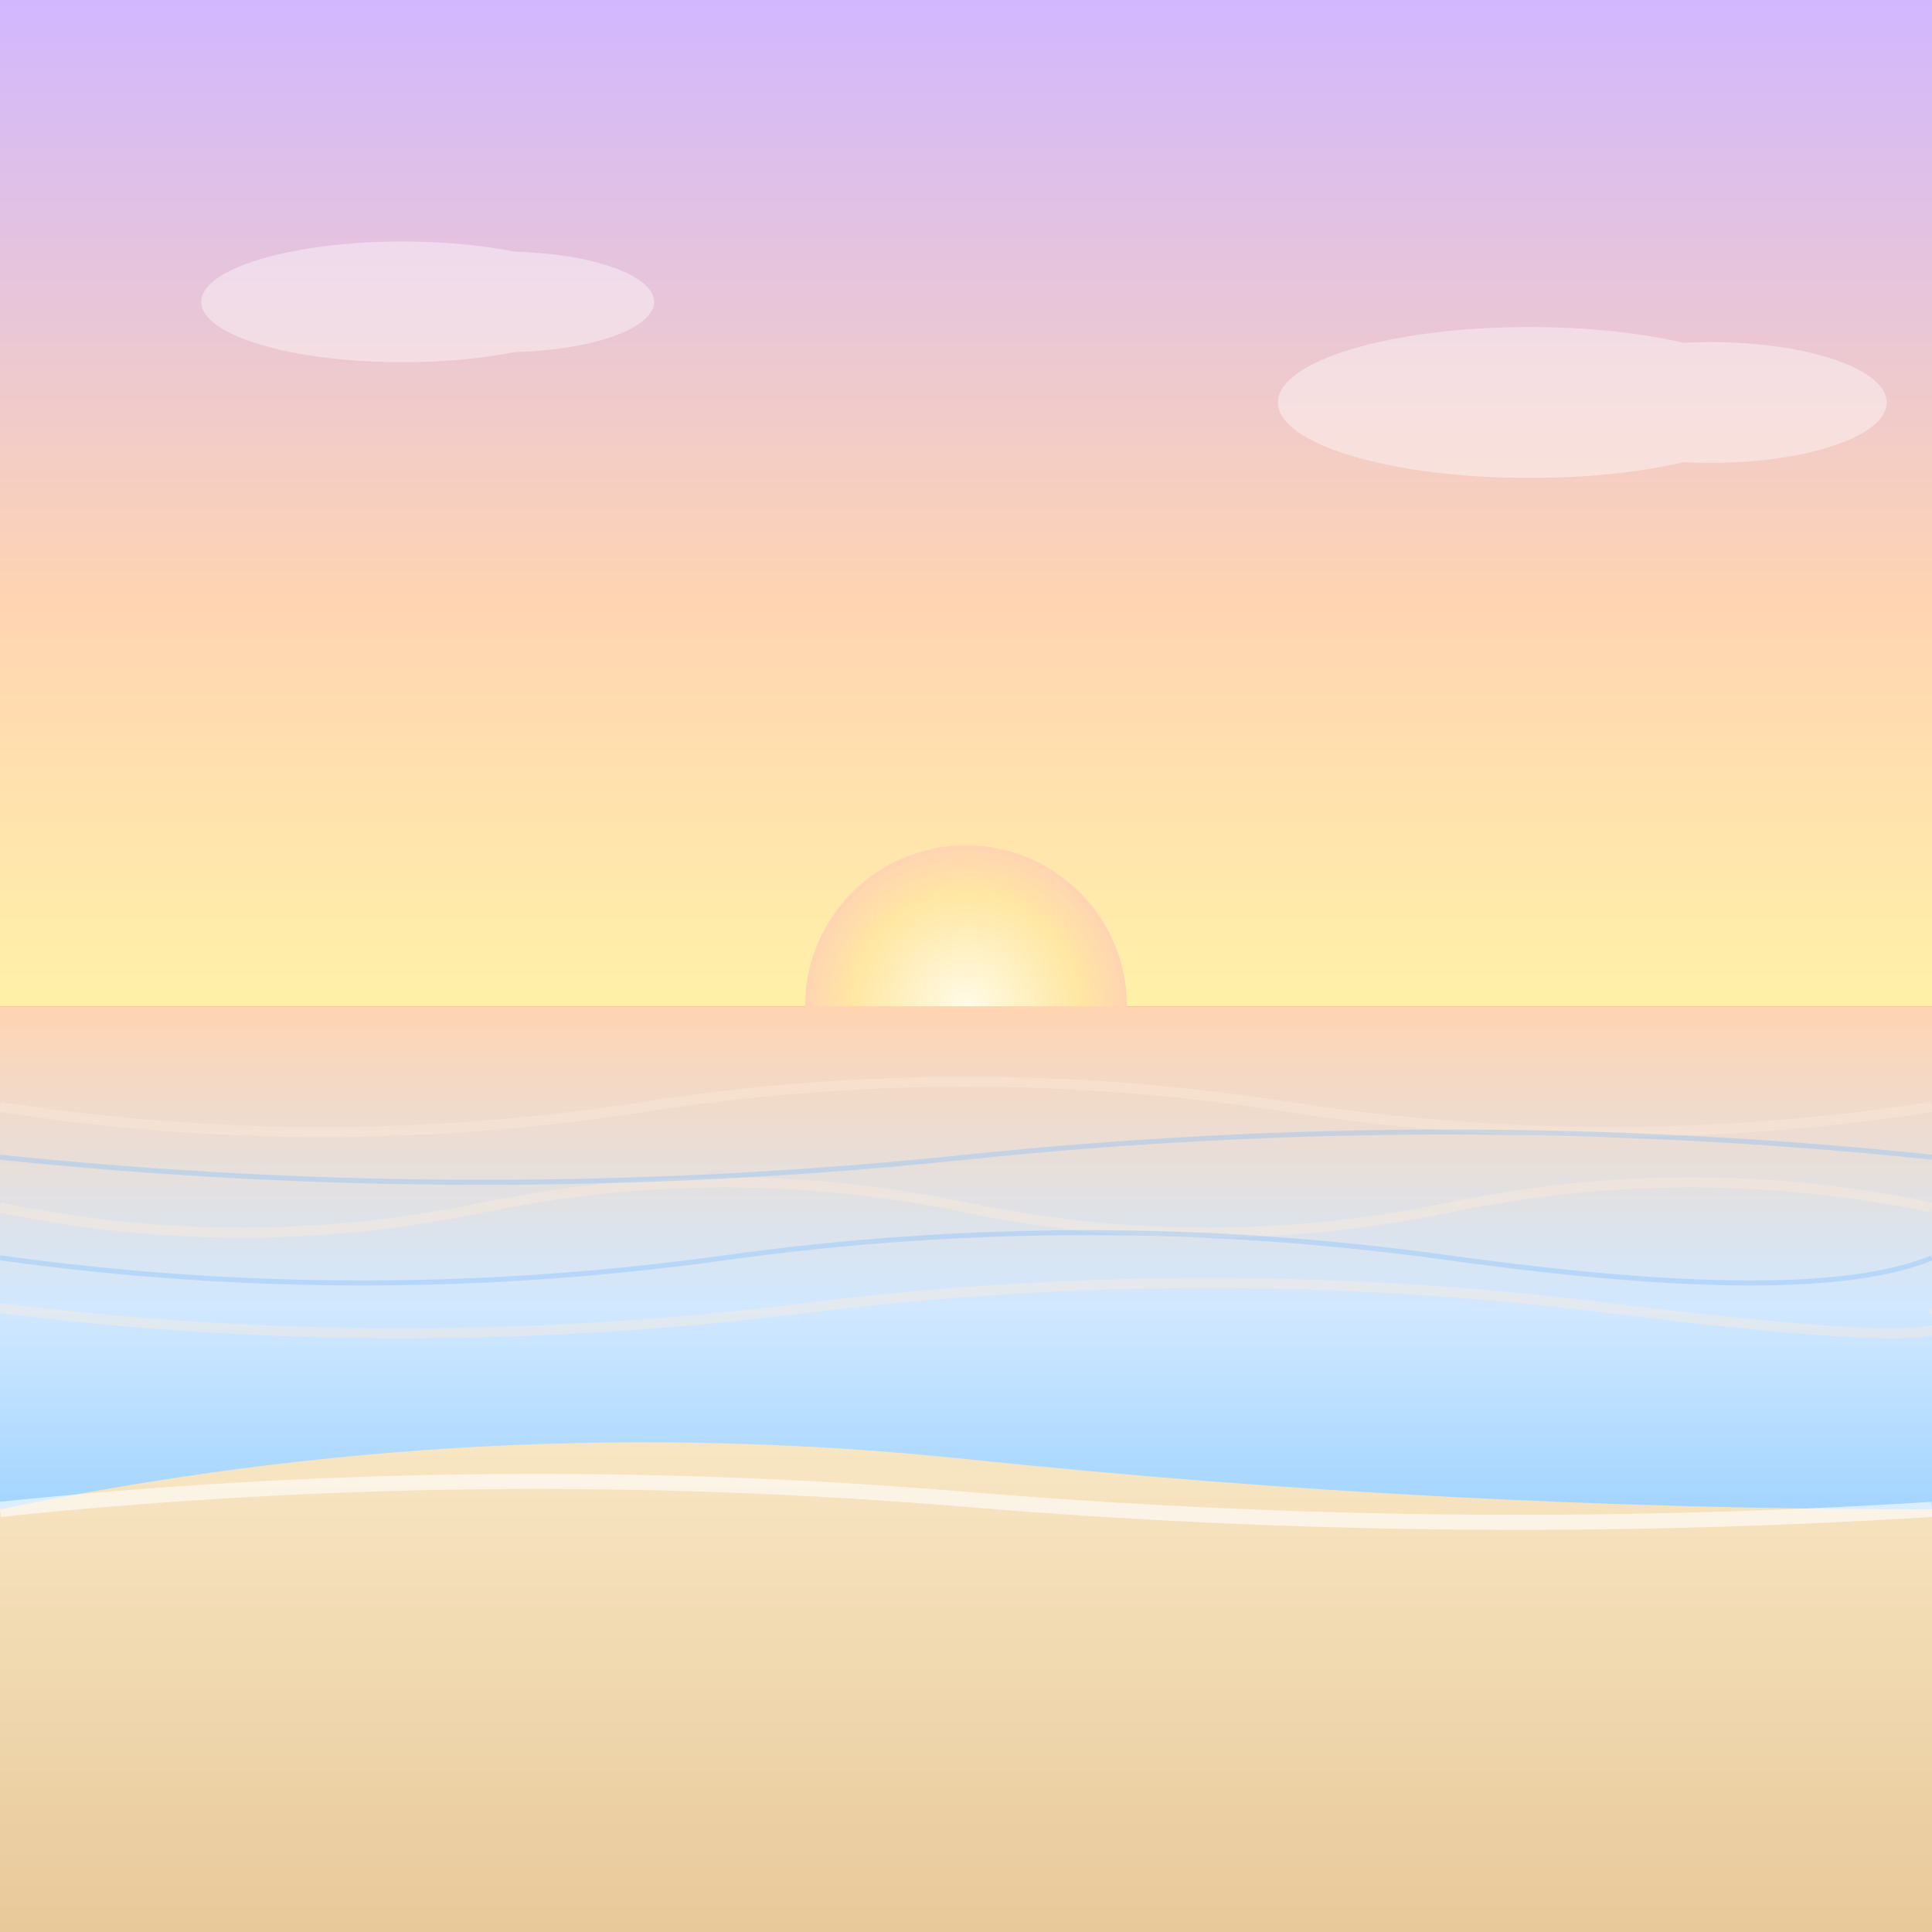 
<!-- hand-drawn pastel, modern minimalism -->
<svg width="384" height="384" viewBox="0 0 384 384" xmlns="http://www.w3.org/2000/svg">
  <rect x="0" y="0" width="384" height="384" fill="#333333" stroke="none"/>
  <defs>
    <!-- pastel sky gradient: lavender -> peach -> pale yellow -->
    <linearGradient id="skyGrad" x1="0" y1="0" x2="0" y2="1">
      <stop offset="0%"  stop-color="#D1B7FF"/>
      <stop offset="60%" stop-color="#FFD4B2"/>
      <stop offset="100%" stop-color="#FFF1A8"/>
    </linearGradient>

    <!-- reflective water gradient: peach -> light blue -> soft aqua -->
    <linearGradient id="waterGrad" x1="0" y1="0" x2="0" y2="1">
      <stop offset="0%"  stop-color="#FFD4B2"/>
      <stop offset="50%" stop-color="#D1E8FF"/>
      <stop offset="100%" stop-color="#8CCBFF"/>
    </linearGradient>

    <!-- warm sand gradient: light beige -> golden tan -->
    <linearGradient id="sandGrad" x1="0" y1="0" x2="0" y2="1">
      <stop offset="0%"  stop-color="#F9E8C6"/>
      <stop offset="100%" stop-color="#E8C99A"/>
    </linearGradient>

    <!-- glowing sun -->
    <radialGradient id="sunGrad" cx="50%" cy="50%" r="50%">
      <stop offset="0%"  stop-color="#FFFBE6"/>
      <stop offset="70%" stop-color="#FFE7A3" opacity="0.8"/>
      <stop offset="100%" stop-color="#FFD4B2" opacity="0"/>
    </radialGradient>
  </defs>

  <!-- sky -->
  <rect x="0" y="0" width="384" height="200" fill="url(#skyGrad)"/>

  <!-- sun at horizon -->
  <circle cx="192" cy="200" r="32" fill="url(#sunGrad)"/>

  <!-- ocean -->
  <rect x="0" y="200" width="384" height="120" fill="url(#waterGrad)"/>

  <!-- gentle wave lines, soft peach highlights -->
  <g fill="none" stroke="#FDEBD9" stroke-width="2" opacity="0.4">
    <!-- first wave -->
    <path d="M0 220 Q64 230 128 220 T256 220 T384 220"/>
    <!-- second wave -->
    <path d="M0 240 Q48 250 96 240 T192 240 T288 240 T384 240"/>
    <!-- third wave -->
    <path d="M0 260 Q80 270 160 260 T320 260 T384 260"/>
  </g>

  <!-- subtle deeper wave shadows -->
  <g fill="none" stroke="#6DB6FF" stroke-width="1" opacity="0.3">
    <path d="M0 230 Q96 240 192 230 T384 230"/>
    <path d="M0 250 Q72 260 144 250 T288 250 T384 250"/>
  </g>

  <!-- foreground sand with curved shoreline -->
  <path d="M0 300 Q96 280 192 290 T384 300 L384 384 L0 384 Z" fill="url(#sandGrad)"/>

  <!-- small foam edge at shoreline -->
  <path d="M0 300 Q96 290 192 298 T384 300" fill="none" stroke="#FFFFFF" stroke-width="3" opacity="0.6"/>

  <!-- light clouds -->
  <g fill="#FFFFFF" opacity="0.4">
    <ellipse cx="80"  cy="60" rx="40" ry="12"/>
    <ellipse cx="100" cy="60" rx="30" ry="10"/>
    <ellipse cx="304" cy="80" rx="50" ry="15"/>
    <ellipse cx="340" cy="80" rx="35" ry="12"/>
  </g>
</svg>

